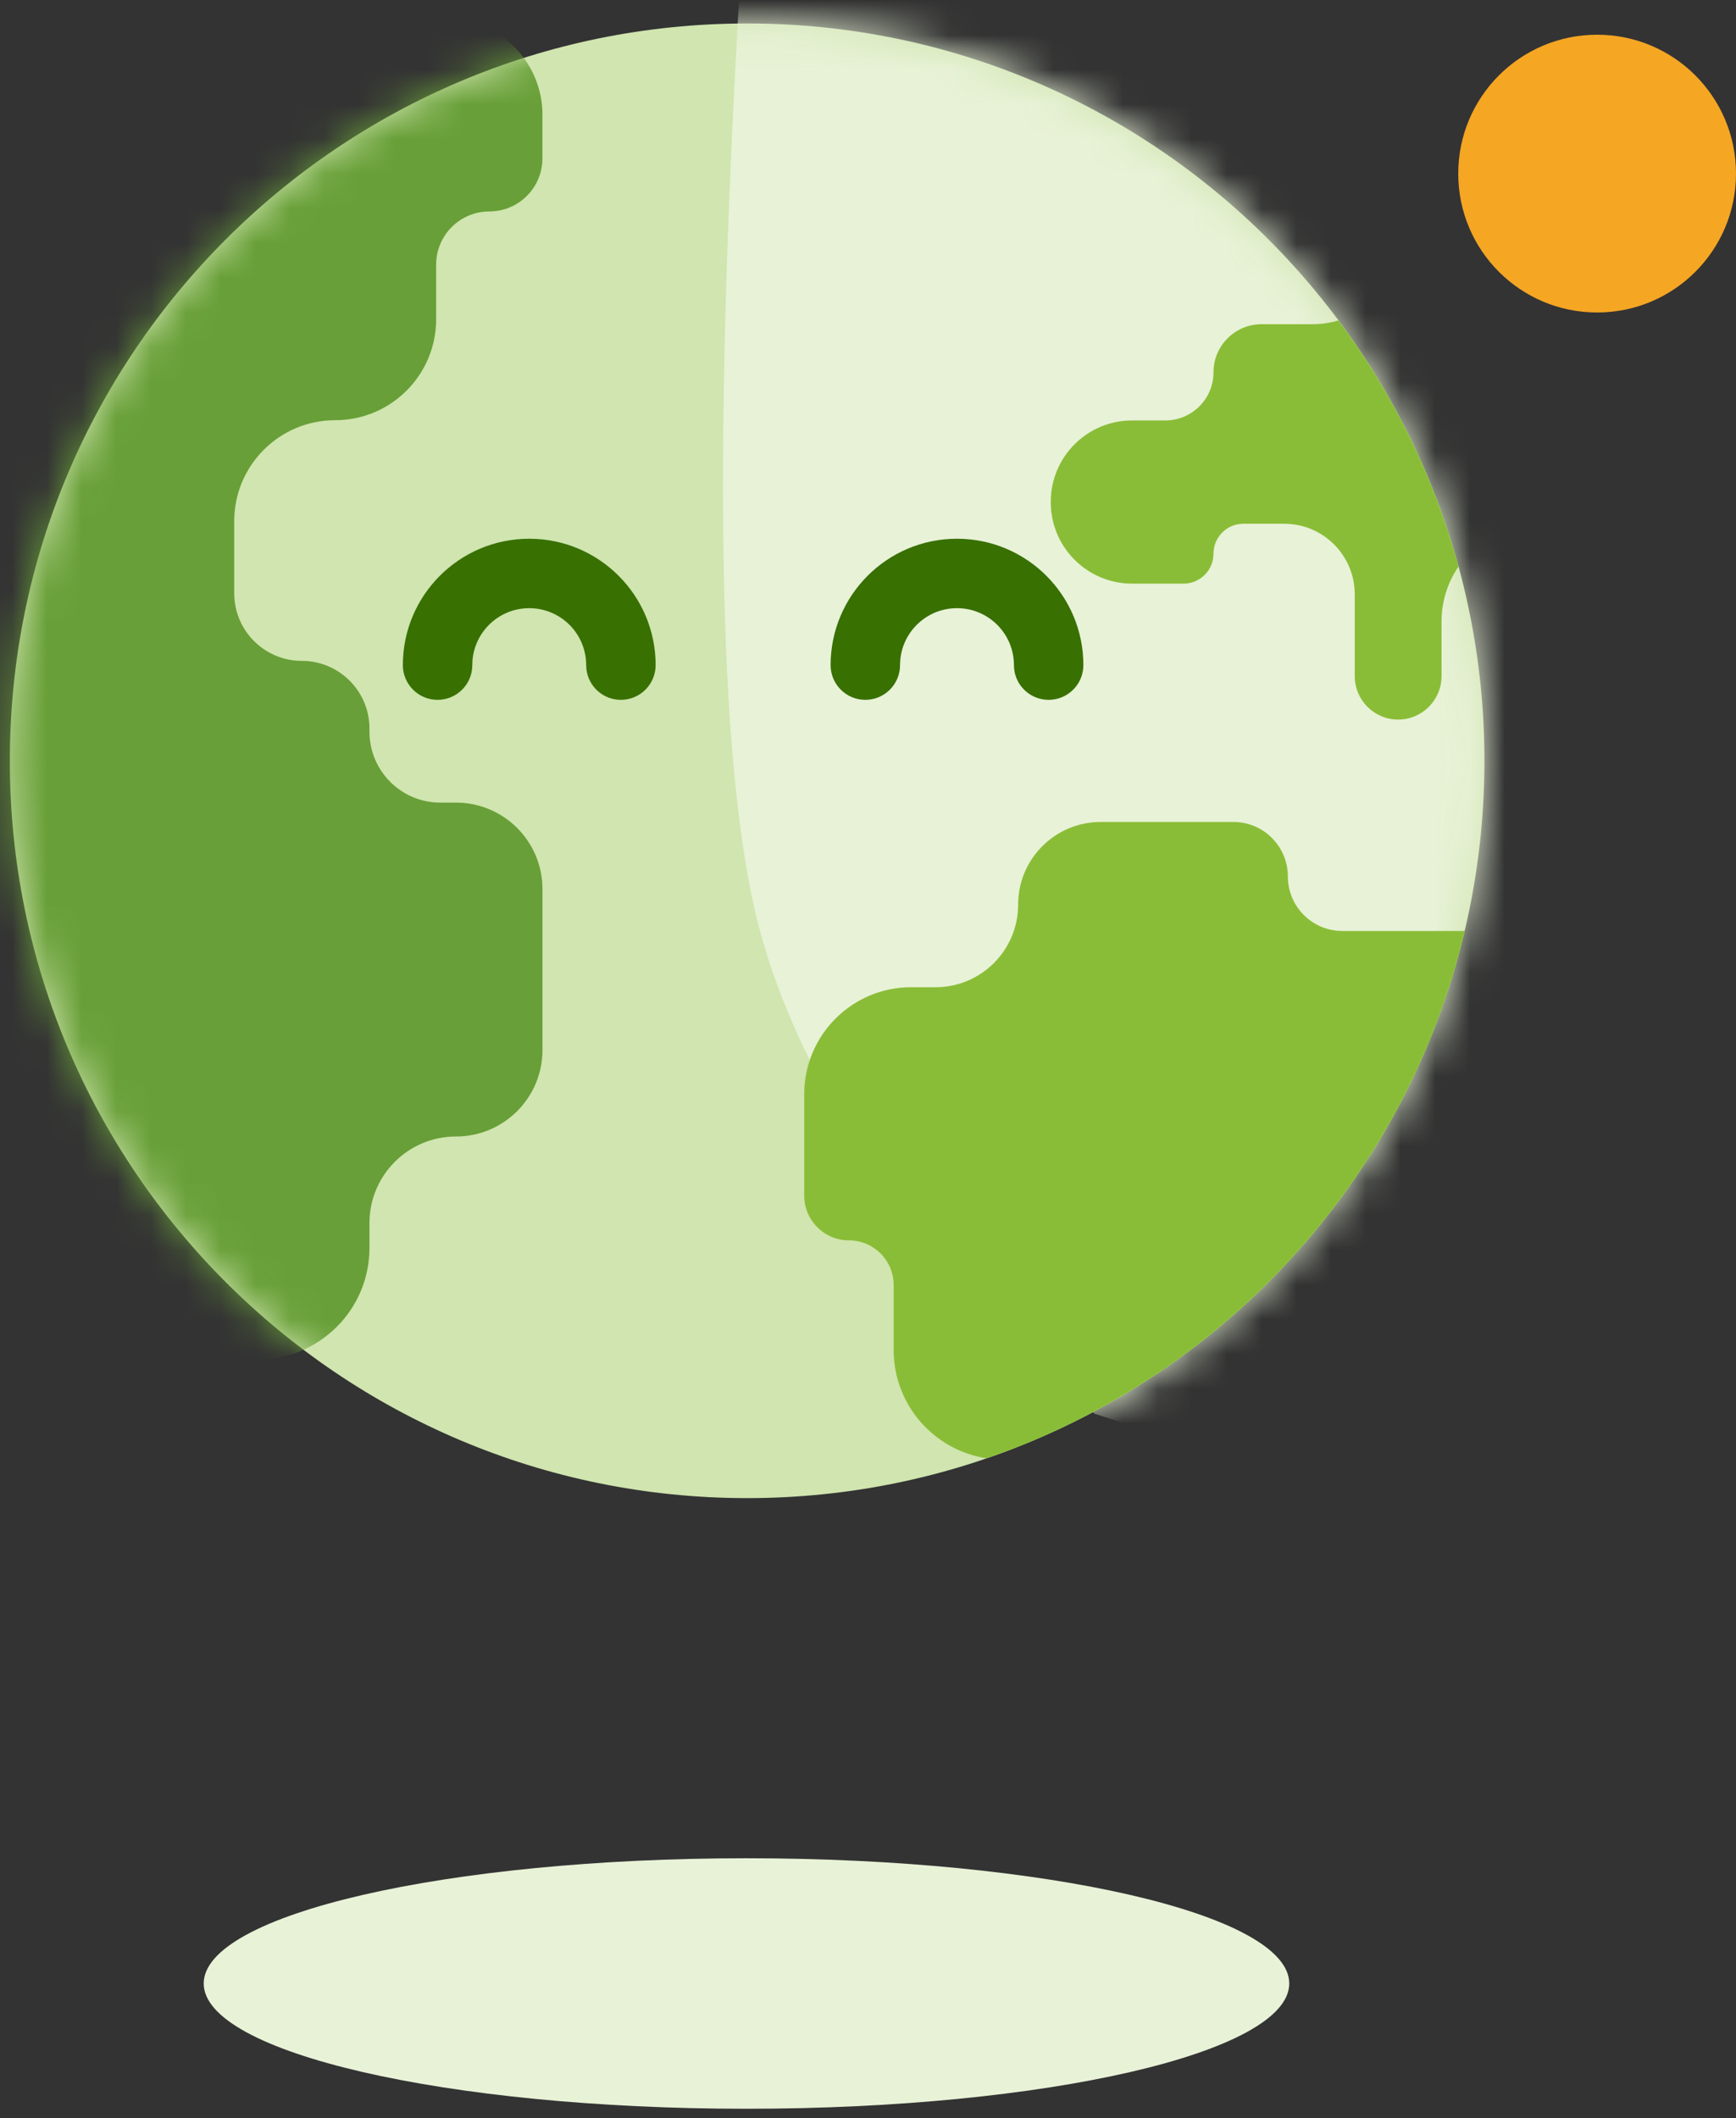 <svg xmlns="http://www.w3.org/2000/svg" xmlns:xlink="http://www.w3.org/1999/xlink" width="50" height="61" viewBox="0 0 50 61">
    <rect x="0" y="0" width="50" height="61" fill="#333333" stroke="none"/>
    <defs>
        <path id="prefix__a" d="M42.911 21.412c0 11.728-9.507 21.235-21.235 21.235C9.947 42.647.44 33.14.44 21.412.44 9.683 9.947.176 21.676.176c11.728 0 21.235 9.507 21.235 21.236"/>
        <path id="prefix__c" d="M1.32.031H37.4v51.04l-25.96-8.36c-5.26-4.77-8.487-9.464-9.68-14.08C.567 24.015.42 14.482 1.32.031z"/>
        <path id="prefix__d" d="M12.8 15.253c.867 0 1.57.703 1.57 1.57 0 .867.702 1.57 1.57 1.57h3.523c-1.68 7.111-6.936 12.841-13.765 15.187-1.518-.228-2.682-1.538-2.682-3.12V28.59c0-.71-.577-1.287-1.288-1.287-.711 0-1.288-.577-1.288-1.288v-2.921c0-1.702 1.38-3.081 3.08-3.081h.701c1.315 0 2.38-1.066 2.38-2.38 0-1.315 1.066-2.38 2.38-2.38zm6.486-7.357l-.02.028c-.297.447-.47.983-.47 1.56v1.57c0 .69-.56 1.25-1.25 1.25s-1.25-.56-1.25-1.25V8.698c0-1.123-.91-2.034-2.033-2.034H13.09c-.476 0-.862.386-.862.863l-.007.108c-.053.425-.416.754-.856.754h-1.48c-1.295 0-2.344-1.049-2.344-2.343v-.014c0-1.294 1.05-2.343 2.343-2.343h.958c.765 0 1.386-.62 1.386-1.386 0-.766.62-1.386 1.386-1.386h1.471c.258 0 .507-.038.742-.109 1.565 2.097 2.751 4.494 3.458 7.088z"/>
    </defs>
    <g fill="none" fill-rule="evenodd">
        <g transform="translate(-1.5 .5) translate(1.343)">
            <mask id="prefix__b" fill="#fff">
                <use xlink:href="#prefix__a"/>
            </mask>
            <use fill="#D0E5AF" xlink:href="#prefix__a"/>
            <g mask="url(#prefix__b)">
                <g transform="translate(20.24 -2.495)">
                    <use fill="#E8F2D7" xlink:href="#prefix__c"/>
                </g>
            </g>
            <g fill="#689F38" mask="url(#prefix__b)">
                <path d="M15.78 2.81v1.25c0 .845-.685 1.53-1.53 1.53-.846 0-1.531.686-1.531 1.531v1.573c0 1.606-1.302 2.908-2.908 2.908-1.606 0-2.908 1.302-2.908 2.908v2.077c0 1.075.872 1.947 1.947 1.947 1.076 0 1.948.872 1.948 1.948v.093c0 1.127.914 2.041 2.04 2.041h.451c1.376 0 2.492 1.115 2.492 2.491v4.635c0 1.375-1.116 2.49-2.492 2.49s-2.491 1.116-2.491 2.492v.719c0 1.772-1.437 3.21-3.21 3.21h-2.85c-3.345 0-6.058-2.714-6.058-6.06V8.582c0-4.723 3.828-8.55 8.55-8.55h5.771c1.535 0 2.78 1.244 2.78 2.779z"/>
            </g>
            <path fill="#387002" fill-rule="nonzero" d="M15.4 15.016c2.01 0 3.64 1.63 3.64 3.64 0 .552-.448 1-1 1-.513 0-.936-.386-.993-.883l-.007-.117c0-.906-.734-1.64-1.64-1.64-.858 0-1.562.659-1.634 1.498l-.006.142c0 .552-.448 1-1 1s-1-.448-1-1c0-2.01 1.63-3.64 3.64-3.64zM27.72 15.016c2.01 0 3.64 1.63 3.64 3.64 0 .552-.448 1-1 1-.513 0-.936-.386-.993-.883l-.007-.117c0-.906-.734-1.64-1.64-1.64-.858 0-1.562.659-1.634 1.498l-.006.142c0 .552-.448 1-1 1s-1-.448-1-1c0-2.01 1.63-3.64 3.64-3.64z"/>
            <g transform="translate(22.88 7.92)">
                <use fill="#8ABD37" xlink:href="#prefix__d"/>
            </g>
        </g>
        <path fill="#F5A623" d="M43.5 4.5c0-2.21 1.79-4 4-4s4 1.79 4 4-1.79 4-4 4-4-1.79-4-4z" transform="translate(-1.5 .5)"/>
        <path fill="#E8F2D7" d="M38.633 56.626c0 1.992-7 3.608-15.633 3.608S7.367 58.618 7.367 56.626s7-3.607 15.633-3.607c8.634 0 15.633 1.615 15.633 3.607" transform="translate(-1.5 .5)"/>
    </g>
</svg>
